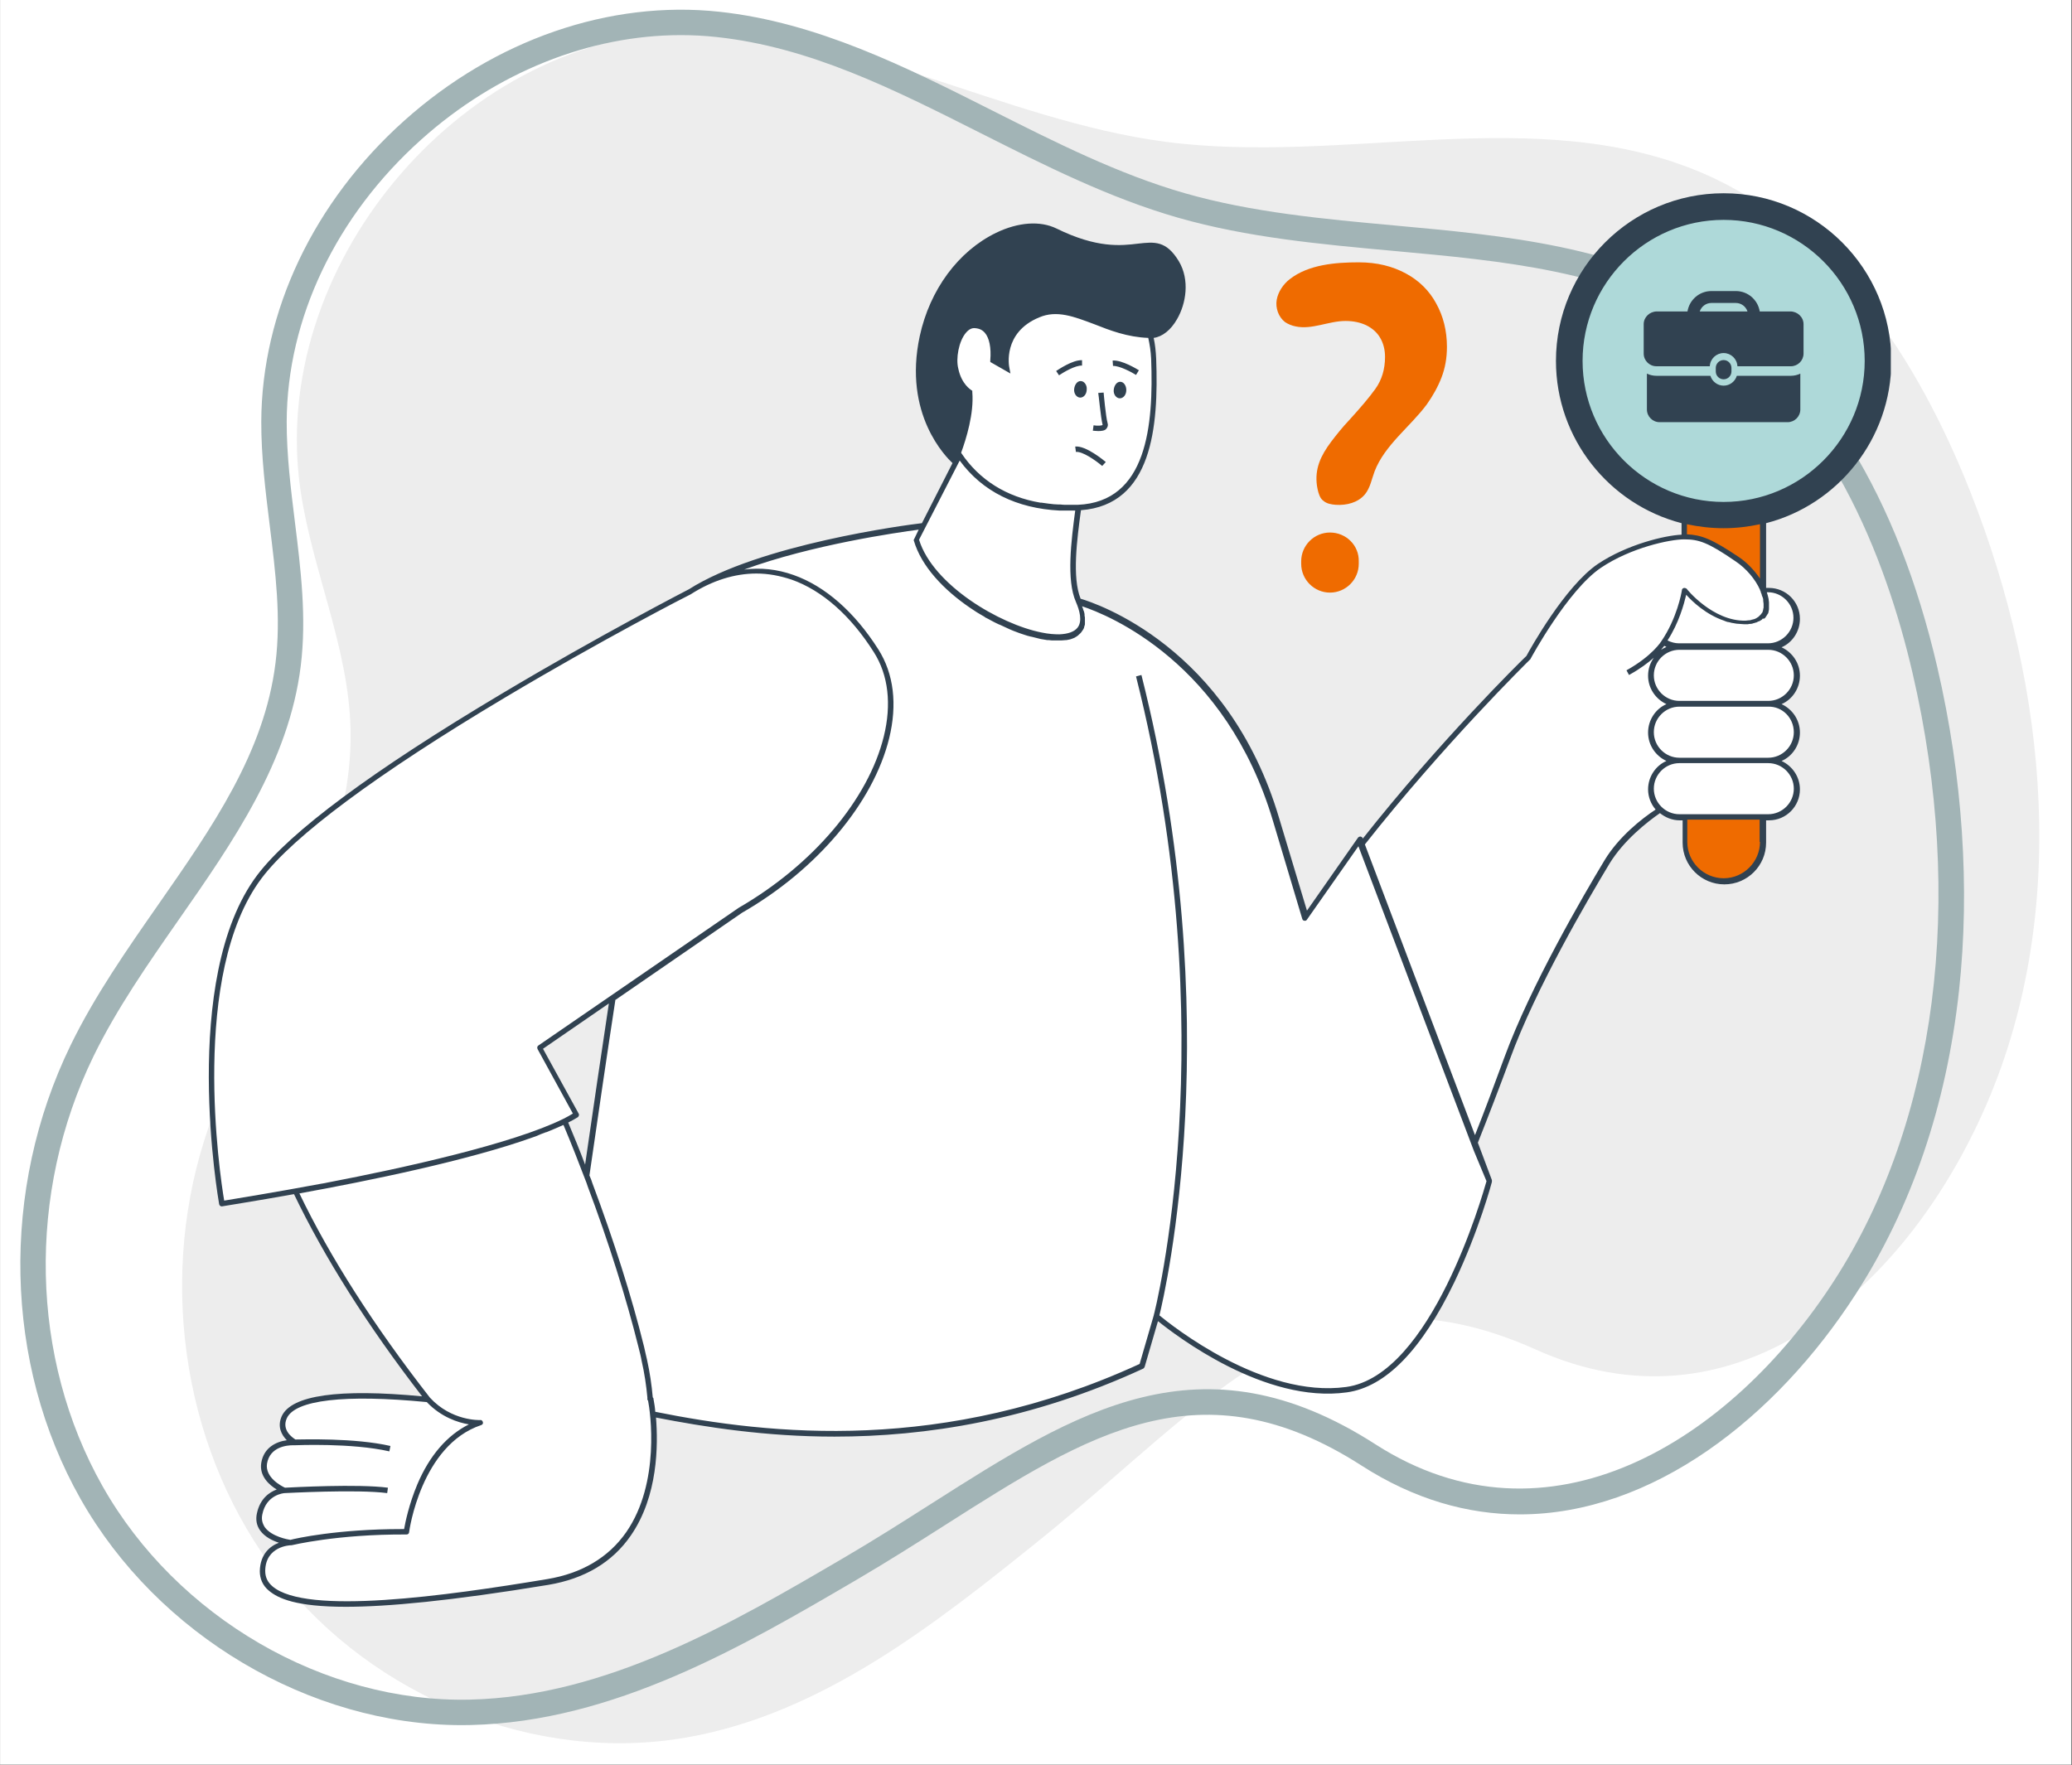 <?xml version="1.0" encoding="UTF-8"?>
<svg xmlns="http://www.w3.org/2000/svg" xmlns:xlink="http://www.w3.org/1999/xlink" width="893" zoomAndPan="magnify" viewBox="0 0 669.75 570.75" height="761" preserveAspectRatio="xMidYMid meet" version="1.0">
  <rect x="0" y="0" width="669.75" height="570.75" fill="#808080" stroke="none"/>
  <defs>
    <clipPath id="163948efc5">
      <path d="M 0.023 0 L 669.477 0 L 669.477 570.5 L 0.023 570.5 Z M 0.023 0 " clip-rule="nonzero"></path>
    </clipPath>
    <clipPath id="fb9ea69574">
      <path d="M 67 62.441 L 611.188 62.441 L 611.188 520 L 67 520 Z M 67 62.441 " clip-rule="nonzero"></path>
    </clipPath>
    <clipPath id="6a7ee98059">
      <path d="M 522.113 97 L 592.047 97 L 592.047 147 L 522.113 147 Z M 522.113 97 " clip-rule="nonzero"></path>
    </clipPath>
    <clipPath id="9162f3f822">
      <path d="M 542.496 133.477 C 533.996 142.234 532.43 143.852 530.449 144.148 C 528.305 144.59 524.59 144 523.188 142.602 C 521.949 141.352 522.031 138.188 522.363 136.422 C 522.691 134.875 523.352 133.844 524.836 132.449 C 527.477 129.797 534.656 127.078 538.945 123.543 C 543.402 119.938 546.043 114.715 550.746 110.742 C 556.027 106.254 564.773 100.441 569.309 98.453 C 571.621 97.422 573.105 97.129 575.004 97.055 C 577.066 96.91 579.293 97.352 581.273 97.863 C 583.172 98.379 585.07 99.043 586.637 100.145 C 588.285 101.324 590.02 103.016 590.926 104.781 C 591.75 106.328 592.246 108.238 591.918 110.004 C 591.504 112.066 589.938 115.156 588.039 116.113 C 586.223 117.07 582.84 116.848 581.027 116.039 C 579.211 115.23 576.902 111.625 577.066 111.477 C 577.23 111.332 581.027 113.242 581.109 114.492 C 581.191 116.555 575.25 120.379 572.113 122.883 C 569.227 125.09 566.754 126.633 563.039 128.844 C 557.84 132.008 544.641 140.688 543.156 139.66 C 542.41 139.07 543.98 135.613 545.383 133.992 C 547.031 132.008 551.074 129.578 553.305 128.914 C 554.707 128.547 555.859 128.473 557.016 128.844 C 558.418 129.355 560.316 130.977 560.812 132.301 C 561.223 133.699 560.562 135.98 559.738 137.082 C 559.078 137.965 557.758 138.555 556.602 138.848 C 555.449 139.07 554.047 139.07 552.973 138.555 C 551.652 137.891 549.836 136.125 549.59 134.727 C 549.262 133.332 550.086 131.125 551.156 130.094 C 552.312 129.137 554.789 128.473 556.355 128.77 C 557.922 128.988 559.902 130.609 560.562 131.785 C 561.141 132.742 561.141 134.066 560.895 135.098 C 560.562 136.055 559.902 136.789 558.832 137.82 C 556.934 139.66 551.984 142.75 549.176 144.367 C 547.199 145.473 545.711 146.574 543.816 146.867 C 541.918 147.164 539.605 146.867 537.875 146.133 C 536.141 145.473 534.242 144.293 533.418 142.895 C 532.512 141.496 532.43 139.438 532.676 137.746 C 532.84 136.125 533.008 134.801 534.492 133.109 C 537.793 129.43 550.004 124.723 556.852 120.234 C 563.203 116.113 569.969 109.934 574.426 107.211 C 576.816 105.738 578.469 104.266 580.449 104.266 C 582.18 104.266 585.48 105.887 585.48 106.621 C 585.48 107.355 582.18 108.902 580.613 108.902 C 579.129 108.828 577.727 106.621 576.242 106.621 C 574.672 106.621 573.434 107.871 571.539 108.977 C 568.238 110.961 562.461 114.566 558.582 117.879 C 554.707 121.262 551.984 126.047 548.352 129.211 C 545.137 132.008 541.258 134.508 538.203 135.98 C 535.977 137.082 533.832 138.262 532.016 138.039 C 530.449 137.82 527.973 136.422 527.809 135.098 C 527.562 133.184 533.008 128.77 535.07 127.371 C 536.223 126.488 537.215 126.047 538.285 125.898 C 539.441 125.824 540.844 126.191 541.754 126.781 C 542.66 127.371 543.484 128.402 543.73 129.43 C 543.898 130.609 542.496 133.477 542.496 133.477 " clip-rule="nonzero"></path>
    </clipPath>
    <clipPath id="c994fe47e1">
      <path d="M 532 120 L 582 120 L 582 136.844 L 532 136.844 Z M 532 120 " clip-rule="nonzero"></path>
    </clipPath>
    <clipPath id="f5a868a68d">
      <path d="M 531.305 94.113 L 583 94.113 L 583 119 L 531.305 119 Z M 531.305 94.113 " clip-rule="nonzero"></path>
    </clipPath>
  </defs>
  <g clip-path="url(#163948efc5)">
    <path fill="#ffffff" d="M 0.023 0 L 669.477 0 L 669.477 570.5 L 0.023 570.5 Z M 0.023 0 " fill-opacity="1" fill-rule="nonzero"></path>
  </g>
  <path fill="#ededed" d="M 336.293 497.691 C 301.875 525.445 265.414 554.156 221.855 561.742 C 173.027 570.246 120.742 548.699 90.203 509.66 C 59.664 470.621 51.121 416.059 65.988 368.777 C 80.254 323.406 114.52 283.004 113.301 235.457 C 112.629 209.207 100.953 184.504 97.137 158.523 C 86.621 86.934 147.66 13.219 219.953 10.199 C 273.793 7.949 323.465 38.891 376.902 45.863 C 434.906 53.434 497.09 32.852 550.746 56.148 C 592.781 74.398 619.926 116.156 636.797 158.766 C 662.164 222.828 669.191 297.105 640.852 359.91 C 614.012 419.395 559.207 464.512 496.598 436.379 C 426.387 404.828 391.891 452.859 336.293 497.691 Z M 336.293 497.691 " fill-opacity="1" fill-rule="nonzero"></path>
  <path fill="#a2b4b6" d="M 149.262 557.738 C 100.176 557.738 50.941 528.625 26.023 484.578 C 1.273 440.84 0.066 384.609 22.867 337.84 C 30.621 321.934 41.016 307.023 51.066 292.602 C 68.758 267.227 85.469 243.258 89.059 214.309 C 90.875 199.652 89.074 185.113 87.168 169.723 C 85.82 158.828 84.422 147.559 84.457 136.32 C 84.57 100.672 101.414 65.203 130.668 39.012 C 159.922 12.816 197.035 -0.016 232.473 3.797 C 264.199 7.211 293.031 21.754 320.914 35.82 C 340.918 45.91 361.605 56.348 383.082 62.496 C 404.727 68.688 428.148 70.828 450.801 72.898 C 486.547 76.168 523.508 79.547 554.523 98.93 C 588.633 120.25 613.426 160.641 626.215 215.738 C 634.414 251.059 636.836 287.223 633.223 320.324 C 629.188 357.309 617.949 390.309 599.824 418.41 C 574.055 458.367 534.129 489.602 491.254 489.605 C 474.445 489.605 457.188 484.805 440.148 473.852 C 388.16 440.438 351.75 463.609 305.652 492.949 C 296.445 498.809 286.926 504.863 276.812 510.785 C 240.121 532.266 198.531 556.613 152.16 557.703 C 151.195 557.727 150.227 557.738 149.262 557.738 Z M 220.094 11.352 C 190.543 11.352 160.5 23.324 136.148 45.129 C 108.625 69.773 92.777 103.02 92.672 136.348 C 92.641 147.066 94.004 158.07 95.32 168.715 C 97.207 183.926 99.152 199.652 97.211 215.32 C 93.371 246.285 75.293 272.223 57.805 297.301 C 47.934 311.461 37.727 326.105 30.25 341.438 C 8.617 385.816 9.738 439.113 33.172 480.531 C 57.133 522.883 104.883 550.605 151.965 549.488 C 196.215 548.453 236.828 524.676 272.664 503.695 C 282.645 497.852 292.098 491.836 301.242 486.016 C 347.891 456.328 388.184 430.688 444.59 466.941 C 500.34 502.773 559.262 466.148 592.922 413.957 C 626.043 362.605 635.262 291.035 618.211 217.594 C 609.645 180.684 590.883 131.344 550.168 105.898 C 520.812 87.547 486.441 84.406 450.055 81.082 C 427.023 78.977 403.211 76.801 380.82 70.391 C 358.598 64.031 337.559 53.418 317.211 43.156 C 288.734 28.789 261.836 15.219 231.594 11.965 C 227.777 11.555 223.938 11.352 220.094 11.352 Z M 220.094 11.352 " fill-opacity="1" fill-rule="nonzero"></path>
  <path fill="#ffffff" d="M 71.652 389.207 Z M 439.555 271.379 L 421.992 296.504 L 412.57 264.98 C 394.656 208.801 359.066 199.496 358.949 199.496 L 298.582 170.07 C 298.582 170.07 246.82 176 222.746 191.473 C 222.746 191.473 222.746 191.473 222.629 191.473 C 222.629 191.473 108.988 249.859 83.75 283.477 C 58.508 316.973 71.652 389.207 71.652 389.207 C 71.652 389.207 162.844 375.246 186.223 360.477 L 174.473 338.727 L 197.969 322.559 C 188.434 386.066 179.941 448.641 179.941 448.641 C 179.941 448.641 269.504 487.605 369.184 441.547 L 373.605 422.238 L 373.836 425.613 C 373.836 425.613 405.824 453.41 435.25 449.34 C 464.68 445.27 481.426 381.879 481.426 381.879 Z M 439.555 271.379 " fill-opacity="1" fill-rule="nonzero"></path>
  <path fill="#ef6b00" d="M 569.711 161.695 L 569.711 272.309 C 569.711 279.289 564.125 284.871 557.148 284.871 C 550.168 284.871 544.586 279.289 544.352 270.797 L 544.352 160.184 C 548.539 162.742 552.727 163.441 557.148 163.441 C 561.566 163.441 565.754 162.742 569.711 161.695 Z M 429.898 172.164 C 424.781 172.164 420.594 176.352 420.594 181.469 L 420.594 182.281 C 420.594 187.402 424.781 191.59 429.898 191.59 C 435.02 191.59 439.203 187.402 439.203 182.281 L 439.203 181.469 C 439.32 176.352 435.133 172.164 429.898 172.164 Z M 454.441 88.418 C 450.137 86.09 445.137 84.812 439.203 84.812 C 431.762 84.812 422.922 85.508 416.871 90.277 C 414.777 91.906 413.152 94.348 412.684 96.91 C 412.219 99.582 413.266 102.492 415.359 104.121 C 416.406 104.816 417.57 105.281 418.734 105.516 C 424.086 106.68 429.434 103.77 434.902 103.77 C 437.461 103.77 439.672 104.234 441.648 105.168 C 443.508 106.098 445.02 107.375 446.066 109.121 C 447.113 110.867 447.695 112.961 447.695 115.402 C 447.695 119.355 446.648 122.848 444.555 125.754 C 442.461 128.664 439.672 131.918 436.066 135.875 C 433.973 138.082 432.109 140.41 430.25 142.852 C 426.875 147.387 424.898 151.574 425.711 157.16 C 425.945 158.555 426.293 160.066 426.992 161.113 C 427.227 161.461 427.457 161.695 427.805 161.93 C 428.852 162.859 430.363 163.09 431.762 163.207 C 435.25 163.441 438.973 162.508 441.184 159.836 C 442.926 157.742 443.391 154.832 444.324 152.391 C 447.578 143.898 455.836 137.969 461.188 130.754 C 463.164 127.965 464.793 125.055 465.957 122.031 C 467.121 119.008 467.703 115.75 467.703 112.145 C 467.703 106.91 466.539 102.258 464.211 98.07 C 462.004 94 458.746 90.742 454.441 88.418 Z M 454.441 88.418 " fill-opacity="1" fill-rule="nonzero"></path>
  <path fill="#ffffff" d="M 372.789 115.984 C 373.605 138.082 371.512 162.977 348.598 164.137 C 347.199 173.793 345.457 187.168 348.598 194.262 C 359.645 219.621 303.699 199.73 296.254 174.375 L 309.633 148.203 C 306.375 142.734 304.398 135.988 303.117 128.312 C 302.535 124.59 302.535 121.102 303.117 117.73 C 302.535 116.215 302.188 114.703 302.305 113.309 C 302.652 109.121 304.746 106.562 308.234 105.863 C 314.98 96.91 327.078 91.324 340.918 89.812 C 355.926 88.418 371.977 94.582 372.789 115.984 Z M 210.184 452.133 C 209.949 448.176 209.254 443.988 208.32 439.57 C 202.738 415.258 192.387 385.484 182.617 362.453 C 164.238 371.641 122.25 380.25 95.613 385.133 C 104.801 404.559 118.527 426.891 138.418 452.48 C 120.738 450.734 95.73 449.805 92.008 458.18 C 89.684 463.297 95.383 466.32 95.383 466.32 C 95.383 466.32 86.773 465.625 85.496 472.953 C 84.562 478.652 92.008 481.793 92.008 481.793 C 92.008 481.793 85.496 482.141 83.98 489.352 C 82.355 497.379 93.984 498.773 93.984 498.773 C 93.984 498.773 85.027 499.004 84.914 507.844 C 84.68 524.246 133.531 518.664 177.035 511.336 C 220.535 504.125 210.301 452.133 210.301 452.133 Z M 421.992 296.504 L 423.504 294.293 C 423.039 294.992 422.57 295.688 421.992 296.504 Z M 580.645 218.34 C 580.645 213.223 576.57 209.152 571.453 209.152 C 576.57 209.152 580.645 205.082 580.645 199.961 C 580.645 194.844 576.57 190.773 571.453 190.773 L 569.824 190.773 C 568.895 188.562 567.383 186.238 565.523 184.262 C 565.523 183.793 554.473 172.164 544.352 173.559 C 531.324 175.305 532.023 176.117 520.391 181.121 C 508.18 186.238 493.988 212.523 493.988 212.523 C 493.988 212.523 469.562 235.789 440.02 272.773 L 476.543 369.316 C 479.797 361.172 483.289 352.219 487.012 341.98 C 495.383 319.066 512.133 290.453 519.23 278.59 C 523.648 271.379 530.164 265.797 536.328 261.727 C 537.957 263.238 540.164 264.285 542.609 264.285 L 571.336 264.285 C 576.457 264.285 580.527 260.215 580.527 255.094 C 580.527 250.094 576.457 245.906 571.336 245.906 C 576.34 245.906 580.527 241.836 580.527 236.719 C 580.527 231.602 576.457 227.527 571.336 227.527 C 576.57 227.527 580.645 223.457 580.645 218.34 Z M 580.645 218.34 " fill-opacity="1" fill-rule="nonzero"></path>
  <path fill="#aed9d9" d="M 603.906 116.684 C 603.906 142.504 582.969 163.441 557.148 163.441 C 531.324 163.441 510.391 142.504 510.391 116.684 C 510.391 90.859 531.324 69.922 557.148 69.922 C 582.969 69.922 603.906 90.859 603.906 116.684 Z M 603.906 116.684 " fill-opacity="1" fill-rule="nonzero"></path>
  <g clip-path="url(#fb9ea69574)">
    <path fill="#314251" d="M 611.352 116.684 C 611.352 86.789 587.039 62.48 557.148 62.48 C 527.254 62.48 502.945 86.789 502.945 116.684 C 502.945 141.805 520.16 163.09 543.539 169.141 C 543.539 170.301 543.539 171.582 543.539 172.863 C 538.188 173.094 525.977 176 516.555 182.281 C 505.852 189.496 494.453 210.082 493.406 212.059 C 491.312 214.035 465.375 239.625 440.484 271.148 L 440.484 271.031 C 440.367 270.68 440.137 270.566 439.785 270.449 C 439.438 270.449 439.203 270.566 438.973 270.797 L 422.457 294.41 L 413.5 264.633 C 397.098 209.035 354.062 194.961 349.293 193.566 C 346.504 186.703 348.133 174.258 349.41 164.953 C 372.441 163.207 374.535 137.969 373.719 115.984 C 373.605 113.543 373.371 111.332 372.906 109.238 C 375.699 108.891 378.488 106.68 380.465 103.188 C 383.375 98.188 384.652 90.512 381.047 84.461 C 376.977 77.715 373.141 78.184 367.906 78.762 C 362.207 79.461 354.527 80.277 341.5 73.879 C 336.266 71.32 329.172 71.785 321.961 75.273 C 309.746 81.207 300.559 93.652 297.301 108.656 C 291.836 134.012 305.91 147.855 307.887 149.715 L 298 169.141 C 292.883 169.723 245.426 176 222.629 190.543 C 222.512 190.543 222.512 190.656 222.395 190.656 C 222.164 190.773 193.551 205.547 162.379 224.156 C 120.387 249.164 93.754 268.938 83.168 282.895 C 57.93 316.395 70.723 388.625 70.84 389.32 C 70.957 389.785 71.305 390.02 71.652 390.02 C 71.652 390.02 71.77 390.02 71.77 390.02 C 72.934 389.785 82.121 388.391 95.031 386.066 C 104.801 406.418 118.645 428.402 136.441 451.434 C 109.453 448.875 94.219 451.086 91.078 457.832 C 89.566 461.203 90.961 463.879 92.707 465.625 C 89.332 466.09 85.262 467.949 84.449 472.953 C 83.75 477.254 87.121 480.164 89.449 481.559 C 87.238 482.371 84.098 484.352 83.051 489.234 C 82.586 491.328 82.934 493.191 84.098 494.82 C 85.609 496.91 88.055 498.074 90.148 498.773 C 87.355 499.82 84.098 502.379 83.98 507.961 C 83.98 510.406 84.914 512.613 86.891 514.242 C 89.914 516.801 95.73 519.477 111.781 519.477 C 125.156 519.477 145.512 517.617 177.266 512.383 C 189.016 510.406 197.969 505.055 203.902 496.445 C 212.742 483.652 212.742 467.137 212.043 458.297 C 228.094 461.438 247.637 464.461 269.734 464.461 C 299.164 464.461 333.242 459.227 369.531 442.477 C 369.766 442.359 369.883 442.129 370 441.895 L 374.301 427.125 C 380.117 431.777 408.848 453.875 435.367 450.152 C 447.93 448.41 459.559 436.43 470.145 414.445 C 477.938 398.16 482.242 382.227 482.242 382.109 C 482.242 381.879 482.242 381.762 482.242 381.527 L 477.703 369.434 C 481.078 360.941 484.566 351.867 488.059 342.445 C 496.43 319.418 513.414 290.57 520.277 279.172 C 524.93 271.613 532.371 265.797 536.559 262.887 C 538.305 264.285 540.516 265.215 542.957 265.215 L 543.887 265.215 L 543.887 272.426 C 543.887 279.871 549.938 285.918 557.379 285.918 C 564.824 285.918 570.871 279.871 570.871 272.426 L 570.871 265.215 L 571.805 265.215 C 577.387 265.215 581.805 260.68 581.805 255.211 C 581.805 251.141 579.363 247.652 575.875 246.023 C 579.363 244.512 581.805 240.906 581.805 236.836 C 581.805 232.762 579.363 229.273 575.875 227.645 C 579.363 226.133 581.805 222.527 581.805 218.457 C 581.805 214.387 579.363 210.895 575.875 209.27 C 579.363 207.754 581.805 204.148 581.805 200.078 C 581.805 194.496 577.27 190.074 571.805 190.074 L 570.871 190.074 L 570.871 169.141 C 594.02 163.207 611.352 141.922 611.352 116.684 Z M 312.305 107.492 C 313.238 106.445 314.168 105.98 315.215 106.098 C 316.609 106.215 317.539 106.68 318.355 107.609 C 319.75 109.238 320.449 112.379 320.098 116.449 L 320.098 117.031 L 326.613 120.754 L 326.266 118.891 C 326.148 118.426 324.055 107.492 335.918 102.609 C 341.617 100.164 347.199 102.375 353.715 104.816 C 358.715 106.797 364.414 109.004 371.16 109.238 C 371.625 111.332 371.977 113.543 372.094 115.984 C 372.906 137.504 370.812 162.277 348.363 163.207 C 347.434 163.207 346.504 163.207 345.574 163.207 C 345.34 163.207 344.992 163.207 344.758 163.207 C 344.059 163.207 343.363 163.207 342.664 163.09 C 342.434 163.09 342.199 163.09 341.965 163.09 C 341.035 163.09 340.223 162.977 339.293 162.859 C 339.293 162.859 339.176 162.859 339.176 162.859 C 338.359 162.742 337.43 162.625 336.617 162.508 C 336.5 162.508 336.383 162.508 336.266 162.508 C 325.332 160.648 316.609 155.184 310.793 146.574 L 310.68 146.344 C 312.305 141.922 314.867 133.664 314.285 126.801 L 314.285 126.336 L 313.934 126.102 C 313.82 125.988 310.793 124.242 309.746 119.125 C 308.934 115.984 309.863 110.285 312.305 107.492 Z M 310.215 148.902 C 317.539 158.902 328.59 164.371 342.547 165.07 C 343.012 165.07 343.48 165.07 343.945 165.07 C 344.293 165.07 344.641 165.07 344.992 165.07 C 345.223 165.07 345.457 165.07 345.574 165.07 C 345.922 165.07 346.27 165.07 346.734 165.07 C 346.969 165.07 347.316 165.07 347.551 165.07 C 346.27 174.723 344.641 187.516 347.781 194.613 C 348.945 197.289 349.992 200.895 348.246 202.988 C 347.199 204.266 345.223 204.965 342.434 205.082 C 340.805 205.082 338.941 204.965 336.734 204.5 C 323.125 201.824 301.605 189.145 297.07 174.488 Z M 72.469 388.16 C 71.07 380.016 61.301 314.879 84.562 283.941 C 94.801 270.332 122.016 250.094 163.191 225.551 C 194.363 206.941 222.859 192.285 223.211 192.168 C 230.305 187.633 237.516 185.422 244.496 185.422 C 248.332 185.422 252.055 186.121 255.895 187.402 C 265.781 190.891 274.969 199.031 282.414 210.781 C 287.184 218.223 288.23 227.762 285.672 238.113 C 280.668 258.469 262.758 279.637 238.797 293.48 L 174.008 338.027 C 173.66 338.262 173.543 338.727 173.777 339.191 L 185.176 360.012 C 184.246 360.594 183.199 361.172 182.035 361.754 C 165.75 369.781 130.625 377.574 105.734 382.344 C 105.383 382.461 105.035 382.461 104.57 382.574 C 104.336 382.574 104.105 382.691 103.871 382.691 C 88.285 385.598 75.84 387.578 72.469 388.16 Z M 187.035 360.012 L 175.52 339.074 L 196.809 324.418 C 194.363 340.586 191.805 358.031 189.129 376.527 C 187.387 371.875 185.523 367.34 183.664 362.918 C 184.828 362.336 185.875 361.754 186.805 361.172 C 187.152 360.824 187.27 360.359 187.035 360.012 Z M 85.609 493.773 C 84.797 492.492 84.449 491.211 84.797 489.586 C 86.074 483.188 91.773 482.723 92.008 482.723 C 92.355 482.723 115.387 481.441 125.156 482.723 L 125.391 480.977 C 115.734 479.699 94.566 480.859 92.125 480.977 C 91.078 480.512 85.609 477.719 86.309 473.184 C 87.238 467.719 92.82 467.25 94.684 467.25 C 95.031 467.25 95.148 467.25 95.266 467.25 C 95.266 467.25 95.383 467.25 95.383 467.25 C 95.613 467.25 113.641 466.438 125.855 469.23 L 126.203 467.484 C 114.574 464.809 97.707 465.391 95.496 465.391 C 94.566 464.809 90.961 462.367 92.707 458.527 C 95.383 452.598 111.434 450.734 137.953 453.293 C 142.605 458.18 148.07 459.926 151.562 460.504 C 144.582 463.996 138.883 470.508 134.93 479.812 C 132.137 486.445 130.973 492.375 130.625 494.352 C 130.391 494.352 130.16 494.352 129.809 494.352 C 109.105 494.352 95.496 497.379 93.867 497.844 C 93.055 497.727 87.82 496.797 85.609 493.773 Z M 202.391 495.398 C 196.691 503.543 188.082 508.66 176.918 510.52 C 144 515.988 98.988 522.27 88.055 512.848 C 86.426 511.453 85.727 509.824 85.727 507.844 C 85.844 499.938 93.637 499.586 93.984 499.586 C 94.102 499.586 94.102 499.586 94.219 499.586 C 94.336 499.586 108.758 495.98 131.438 496.098 C 131.902 496.098 132.254 495.75 132.254 495.285 C 132.254 495.051 136.09 467.25 155.516 460.738 C 155.98 460.621 156.215 460.156 156.098 459.809 C 155.98 459.344 155.633 458.992 155.168 459.109 C 155.051 459.109 145.977 459.457 139 451.898 C 120.855 428.637 106.664 406.418 96.777 385.832 C 119.227 381.762 151.562 375.133 172.266 367.688 C 172.961 367.453 173.66 367.223 174.359 366.871 C 174.473 366.871 174.473 366.871 174.59 366.758 C 175.289 366.523 175.871 366.293 176.453 366.059 C 176.453 366.059 176.566 366.059 176.566 366.059 C 178.547 365.246 180.289 364.547 182.035 363.734 C 182.035 363.734 182.152 363.734 182.152 363.734 C 184.711 369.781 187.152 376.062 189.594 382.461 C 189.711 382.809 189.828 383.156 189.945 383.508 C 196.691 401.418 202.508 419.914 206.344 435.383 C 206.344 435.5 206.461 435.73 206.461 435.848 C 206.809 437.242 207.16 438.523 207.391 439.918 C 208.32 443.988 208.902 447.945 209.254 451.781 C 209.254 451.898 209.254 452.133 209.254 452.246 C 209.254 452.246 209.254 452.246 209.254 452.363 C 209.254 452.598 209.367 452.711 209.484 452.828 C 210.184 456.32 213.555 479.348 202.391 495.398 Z M 480.496 381.879 C 479.219 386.297 462.699 444.688 435.133 448.41 C 408.148 452.133 378.605 428.402 374.766 425.262 C 376.629 417.703 397.098 329.652 368.953 218.223 L 367.207 218.688 C 396.402 334.305 373.141 424.566 372.906 425.379 L 368.371 440.965 C 305.094 470.043 248.801 463.879 211.812 456.434 C 211.695 454.805 211.461 453.645 211.348 452.945 C 211.23 452.48 211.23 452.133 211.23 452.133 C 211.23 452.016 211.113 451.898 210.996 451.781 C 210.648 447.828 210.066 443.758 209.137 439.57 C 208.789 438.289 208.555 436.895 208.207 435.5 C 208.207 435.383 208.09 435.148 208.09 435.031 C 204.25 419.445 198.434 401.07 191.457 382.461 C 191.34 382.109 191.223 381.762 191.109 381.414 C 190.875 380.945 190.758 380.48 190.527 380.016 C 193.434 359.895 196.227 340.82 198.902 323.371 L 198.785 323.371 L 239.844 295.105 C 264.152 281.148 282.297 259.516 287.414 238.695 C 290.09 227.762 288.926 217.875 283.926 209.965 C 276.25 197.867 266.711 189.496 256.477 185.887 C 251.242 184.027 245.891 183.445 240.539 184.145 C 262.406 176.117 289.973 172.164 296.953 171.234 L 295.559 174.141 L 295.324 174.605 L 295.441 174.953 C 295.559 175.188 295.559 175.422 295.672 175.652 C 295.789 175.887 295.789 176.117 295.906 176.352 C 298.93 184.609 306.605 192.055 315.098 197.52 C 315.914 198.102 316.844 198.566 317.773 199.148 C 318.008 199.266 318.238 199.383 318.473 199.613 C 319.168 199.961 319.867 200.312 320.449 200.66 C 321.262 201.125 322.078 201.473 322.773 201.824 C 323.008 201.941 323.125 201.941 323.355 202.055 C 324.402 202.52 325.332 202.988 326.379 203.453 C 327.195 203.801 328.008 204.148 328.707 204.383 C 329.055 204.5 329.289 204.613 329.637 204.73 C 330.102 204.848 330.566 205.082 331.031 205.195 C 331.73 205.43 332.43 205.66 333.012 205.777 C 333.242 205.777 333.359 205.895 333.594 205.895 C 334.523 206.129 335.453 206.359 336.383 206.594 C 337.082 206.707 337.781 206.824 338.477 206.941 C 338.594 206.941 338.824 206.941 338.941 206.941 C 339.641 207.059 340.223 207.059 340.805 207.059 C 340.918 207.059 340.918 207.059 341.035 207.059 C 341.387 207.059 341.617 207.059 341.965 207.059 C 342.199 207.059 342.434 207.059 342.547 207.059 C 342.664 207.059 342.781 207.059 343.012 207.059 C 343.594 207.059 344.059 206.941 344.527 206.941 C 344.641 206.941 344.641 206.941 344.758 206.941 C 345.105 206.824 345.574 206.824 345.922 206.707 C 346.039 206.707 346.152 206.594 346.27 206.594 C 346.734 206.477 347.086 206.242 347.434 206.129 C 347.434 206.129 347.551 206.129 347.551 206.012 C 347.898 205.895 348.133 205.66 348.48 205.43 C 348.598 205.312 348.598 205.312 348.711 205.195 C 348.945 204.965 349.293 204.73 349.527 204.383 C 349.758 204.148 349.875 203.801 350.109 203.566 C 350.109 203.453 350.227 203.336 350.227 203.336 C 350.34 203.102 350.457 202.871 350.457 202.637 C 350.457 202.52 350.574 202.406 350.574 202.289 C 350.691 202.055 350.691 201.824 350.691 201.59 C 350.691 201.477 350.691 201.359 350.691 201.125 C 350.691 200.895 350.691 200.66 350.691 200.43 C 350.691 200.312 350.691 200.195 350.691 199.961 C 350.691 199.73 350.691 199.383 350.574 199.148 C 350.574 199.031 350.574 198.914 350.574 198.684 C 350.574 198.336 350.457 197.984 350.34 197.637 C 350.34 197.52 350.34 197.402 350.227 197.402 C 350.109 196.938 349.992 196.473 349.758 196.008 C 358.25 198.801 396.285 214.152 411.523 265.562 L 420.945 297.086 C 421.059 297.434 421.293 297.668 421.641 297.668 C 421.992 297.781 422.34 297.551 422.457 297.316 L 439.09 273.59 L 476.426 372.105 Z M 518.648 278.125 C 511.785 289.523 494.805 318.602 486.312 341.75 C 483.055 350.59 479.914 359.078 476.773 366.988 L 441.184 273.008 C 466.77 240.555 493.523 214.27 494.688 213.105 L 494.805 212.875 C 494.918 212.641 506.785 190.773 517.484 183.562 C 527.137 177.047 539.816 174.375 544.352 174.375 C 549.121 174.375 552.031 175.305 560.984 181.469 C 564.477 183.793 567.383 187.285 568.895 190.656 L 568.895 190.773 C 569.012 191.008 569.129 191.121 569.129 191.355 C 569.129 191.473 569.242 191.59 569.242 191.703 C 569.359 191.938 569.477 192.168 569.477 192.402 C 569.594 192.637 569.594 192.867 569.711 192.984 C 569.711 193.102 569.824 193.215 569.824 193.332 C 569.941 193.566 569.941 193.914 569.941 194.148 C 569.941 194.148 569.941 194.262 569.941 194.262 C 569.941 194.613 570.059 194.844 570.059 195.195 C 570.059 195.195 570.059 195.195 570.059 195.309 C 570.059 195.543 570.059 195.773 570.059 196.125 C 570.059 196.125 570.059 196.242 570.059 196.242 C 570.059 196.473 570.059 196.707 569.941 196.82 C 569.941 196.938 569.941 196.938 569.941 197.055 C 569.941 197.172 569.824 197.402 569.824 197.52 C 569.824 197.637 569.711 197.754 569.711 197.867 C 569.711 197.984 569.594 198.102 569.477 198.219 C 569.359 198.336 569.359 198.449 569.242 198.566 C 569.129 198.684 569.129 198.684 569.012 198.801 C 568.895 198.914 568.777 199.031 568.777 199.031 C 568.664 199.148 568.664 199.148 568.547 199.266 C 568.43 199.383 568.312 199.496 568.082 199.613 C 567.965 199.73 567.848 199.73 567.73 199.848 C 567.617 199.961 567.383 199.961 567.266 200.078 C 567.148 200.078 567.035 200.195 566.918 200.195 C 566.801 200.195 566.57 200.312 566.453 200.312 C 566.336 200.312 566.219 200.312 566.105 200.43 C 565.871 200.43 565.754 200.543 565.523 200.543 C 565.406 200.543 565.289 200.543 565.289 200.543 C 564.941 200.543 564.59 200.66 564.242 200.66 C 553.656 200.895 545.168 190.426 545.168 190.309 C 544.934 190.191 544.703 190.074 544.469 190.074 C 544.004 190.074 543.656 190.426 543.656 190.773 C 543.539 191.703 542.027 199.961 537.023 207.289 C 537.023 207.289 534.117 212.059 525.742 216.711 L 526.559 218.223 C 530.164 216.246 532.723 214.27 534.582 212.641 C 533.418 214.27 532.723 216.246 532.723 218.457 C 532.723 222.527 535.164 226.016 538.652 227.645 C 535.164 229.156 532.723 232.762 532.723 236.836 C 532.723 240.906 535.164 244.395 538.652 246.023 C 535.164 247.535 532.723 251.141 532.723 255.211 C 532.723 257.652 533.652 259.98 535.164 261.727 C 530.742 264.633 523.301 270.449 518.648 278.125 Z M 545.285 172.746 C 545.285 171.582 545.285 170.535 545.285 169.488 C 549.121 170.301 553.078 170.77 557.148 170.77 C 561.219 170.77 565.059 170.301 568.895 169.488 L 568.895 187.051 C 567.148 184.492 564.824 181.934 562.031 180.074 C 553.191 174.141 549.938 172.977 545.285 172.746 Z M 538.652 209.152 C 538.07 209.383 537.492 209.734 536.91 210.082 C 537.375 209.5 537.723 209.152 537.957 208.801 C 538.305 208.918 538.539 209.152 538.652 209.152 Z M 568.895 272.195 C 568.895 278.59 563.66 283.941 557.148 283.941 C 550.75 283.941 545.398 278.707 545.398 272.195 L 545.398 264.98 L 568.777 264.98 L 568.777 272.195 Z M 579.828 254.98 C 579.828 259.516 576.105 263.238 571.57 263.238 L 542.84 263.238 C 538.305 263.238 534.582 259.516 534.582 254.98 C 534.582 250.441 538.305 246.723 542.84 246.723 L 571.57 246.723 C 576.105 246.723 579.828 250.441 579.828 254.98 Z M 579.828 236.719 C 579.828 241.254 576.105 244.977 571.57 244.977 L 542.84 244.977 C 538.305 244.977 534.582 241.254 534.582 236.719 C 534.582 232.18 538.305 228.461 542.84 228.461 L 571.57 228.461 C 576.105 228.344 579.828 232.066 579.828 236.719 Z M 579.828 218.34 C 579.828 222.875 576.105 226.598 571.57 226.598 L 542.84 226.598 C 538.305 226.598 534.582 222.875 534.582 218.34 C 534.582 213.805 538.305 210.082 542.84 210.082 L 571.57 210.082 C 576.105 210.082 579.828 213.805 579.828 218.34 Z M 570.758 199.496 C 570.758 199.383 570.871 199.383 570.871 199.266 C 570.871 199.266 570.871 199.148 570.988 199.148 C 571.105 198.914 571.223 198.801 571.336 198.566 C 571.336 198.566 571.336 198.449 571.453 198.449 C 571.57 198.219 571.688 197.867 571.688 197.637 C 571.688 197.637 571.688 197.52 571.688 197.52 C 571.805 197.289 571.805 196.938 571.805 196.707 C 571.805 196.59 571.805 196.355 571.805 196.242 C 571.805 196.125 571.805 195.891 571.805 195.773 C 571.805 195.543 571.805 195.309 571.805 195.078 C 571.805 194.961 571.805 194.844 571.805 194.727 C 571.805 194.379 571.688 194.148 571.688 193.797 C 571.688 193.797 571.688 193.797 571.688 193.68 C 571.57 192.984 571.336 192.285 571.105 191.473 L 571.453 191.473 C 575.988 191.473 579.711 195.195 579.711 199.73 C 579.711 204.266 575.988 207.988 571.453 207.988 L 542.723 207.988 C 541.445 207.988 540.164 207.641 539.004 207.059 C 542.723 201.359 544.352 195.195 545.051 192.285 C 547.027 194.496 551.449 198.684 557.266 200.66 C 557.496 200.777 557.613 200.777 557.844 200.895 C 558.195 201.008 558.426 201.125 558.777 201.125 C 559.125 201.242 559.473 201.242 559.707 201.359 C 559.938 201.359 560.172 201.477 560.402 201.477 C 560.984 201.59 561.566 201.707 562.266 201.707 C 562.73 201.707 563.312 201.824 563.895 201.824 C 564.012 201.824 564.242 201.824 564.359 201.824 C 564.359 201.824 564.359 201.824 564.477 201.824 C 564.824 201.824 565.172 201.824 565.523 201.707 C 565.637 201.707 565.754 201.707 565.871 201.707 C 566.219 201.707 566.57 201.59 566.801 201.477 C 566.801 201.477 566.801 201.477 566.918 201.477 C 567.266 201.359 567.5 201.242 567.73 201.242 C 567.848 201.242 567.848 201.125 567.965 201.125 C 568.195 201.008 568.312 200.895 568.547 200.895 C 568.547 200.895 568.664 200.777 568.777 200.777 C 569.012 200.66 569.129 200.543 569.359 200.43 C 569.477 200.312 569.594 200.312 569.594 200.195 C 569.711 200.078 569.711 200.078 569.824 199.961 C 570.176 200.195 570.523 199.848 570.758 199.496 Z M 557.148 162.277 C 532.023 162.277 511.551 141.805 511.551 116.684 C 511.551 91.559 532.023 71.086 557.148 71.086 C 582.27 71.086 602.742 91.559 602.742 116.684 C 602.742 141.805 582.27 162.277 557.148 162.277 Z M 349.293 123.195 C 350.457 123.195 351.387 124.477 351.273 125.871 C 351.273 127.383 350.34 128.547 349.18 128.547 C 348.016 128.547 347.086 127.266 347.199 125.871 C 347.316 124.477 348.133 123.195 349.293 123.195 Z M 364.066 126.102 C 364.066 127.617 363.137 128.777 361.973 128.777 C 360.809 128.777 359.879 127.5 359.996 126.102 C 360.113 124.707 360.926 123.43 362.09 123.43 C 363.254 123.43 364.066 124.707 364.066 126.102 Z M 354.992 139.363 C 354.297 139.363 353.598 139.246 353.25 139.246 L 353.48 137.504 C 354.762 137.734 356.156 137.617 356.391 137.387 C 356.391 137.387 356.391 137.387 356.391 137.27 C 355.809 135.059 355.109 127.383 354.992 127.035 L 356.738 126.918 C 356.738 127.035 357.438 134.828 358.02 136.805 C 358.25 137.504 358.02 138.082 357.668 138.547 C 357.203 139.246 356.039 139.363 354.992 139.363 Z M 357.438 149.367 L 356.273 150.645 C 354.062 148.785 349.875 145.875 347.781 146.109 L 347.551 144.363 C 351.039 144.016 356.855 148.902 357.438 149.367 Z M 342.316 121.336 L 341.387 119.938 C 341.965 119.59 346.621 116.332 349.758 116.449 L 349.758 118.195 C 347.551 118.078 343.711 120.402 342.316 121.336 Z M 359.762 118.309 L 359.645 116.566 C 362.672 116.332 367.555 119.355 368.137 119.707 L 367.207 121.219 C 365.926 120.402 361.855 118.195 359.762 118.309 Z M 568.547 99.352 L 569.711 100.629 L 528.883 137.969 L 527.719 136.688 Z M 568.195 116.215 L 569.359 117.496 L 545.75 139.129 L 544.586 137.852 Z M 585.41 100.516 L 586.574 101.793 L 577.852 109.82 L 576.688 108.539 Z M 585.41 100.516 " fill-opacity="1" fill-rule="nonzero"></path>
  </g>
  <g clip-path="url(#6a7ee98059)">
    <g clip-path="url(#9162f3f822)">
      <path fill="#aed9d9" d="M 519.062 94.113 L 595.316 94.113 L 595.316 149.887 L 519.062 149.887 Z M 519.062 94.113 " fill-opacity="1" fill-rule="nonzero"></path>
    </g>
  </g>
  <path fill="#314251" d="M 559.672 120.094 L 559.672 118.945 C 559.672 117.547 558.539 116.41 557.141 116.41 C 555.738 116.41 554.605 117.547 554.605 118.945 L 554.605 120.094 C 554.605 121.492 555.738 122.625 557.141 122.625 C 558.539 122.625 559.672 121.492 559.672 120.094 Z M 559.672 120.094 " fill-opacity="1" fill-rule="nonzero"></path>
  <g clip-path="url(#c994fe47e1)">
    <path fill="#314251" d="M 561.41 121.496 C 560.848 123.332 559.156 124.68 557.141 124.68 C 555.121 124.68 553.43 123.332 552.867 121.496 L 535.418 121.496 C 534.316 121.496 533.277 121.238 532.344 120.793 L 532.344 132.379 C 532.344 134.645 534.191 136.492 536.457 136.492 L 577.82 136.492 C 580.086 136.492 581.934 134.645 581.934 132.379 L 581.934 120.797 C 581 121.238 579.961 121.496 578.859 121.496 Z M 561.41 121.496 " fill-opacity="1" fill-rule="nonzero"></path>
  </g>
  <g clip-path="url(#f5a868a68d)">
    <path fill="#314251" d="M 578.688 100.688 L 568.816 100.688 C 568.219 96.961 564.988 94.098 561.094 94.098 L 553.184 94.098 C 549.289 94.098 546.059 96.961 545.461 100.688 L 535.59 100.688 C 533.234 100.688 531.305 102.539 531.305 104.801 L 531.305 114.297 C 531.305 116.57 533.145 118.41 535.418 118.41 L 552.672 118.41 C 552.73 117.227 553.242 116.164 554.043 115.395 C 554.066 115.371 554.098 115.352 554.121 115.328 C 554.301 115.164 554.484 115.012 554.688 114.879 C 554.762 114.828 554.844 114.797 554.918 114.754 C 555.086 114.656 555.25 114.559 555.43 114.484 C 555.57 114.426 555.723 114.391 555.871 114.348 C 555.996 114.309 556.117 114.258 556.25 114.23 C 556.539 114.172 556.836 114.145 557.141 114.145 C 557.441 114.145 557.738 114.176 558.027 114.23 C 558.156 114.258 558.277 114.309 558.406 114.348 C 558.555 114.391 558.707 114.426 558.848 114.484 C 559.027 114.559 559.191 114.656 559.355 114.754 C 559.434 114.797 559.516 114.832 559.59 114.879 C 559.789 115.012 559.977 115.164 560.152 115.328 C 560.18 115.352 560.207 115.371 560.234 115.395 C 561.039 116.164 561.543 117.23 561.602 118.414 L 578.859 118.414 C 581.129 118.414 582.973 116.57 582.973 114.301 L 582.973 104.805 C 582.973 102.539 581.043 100.688 578.688 100.688 Z M 549.422 100.688 C 549.945 99.105 551.426 97.949 553.184 97.949 L 561.094 97.949 C 562.852 97.949 564.328 99.105 564.855 100.688 Z M 549.422 100.688 " fill-opacity="1" fill-rule="nonzero"></path>
  </g>
</svg>
